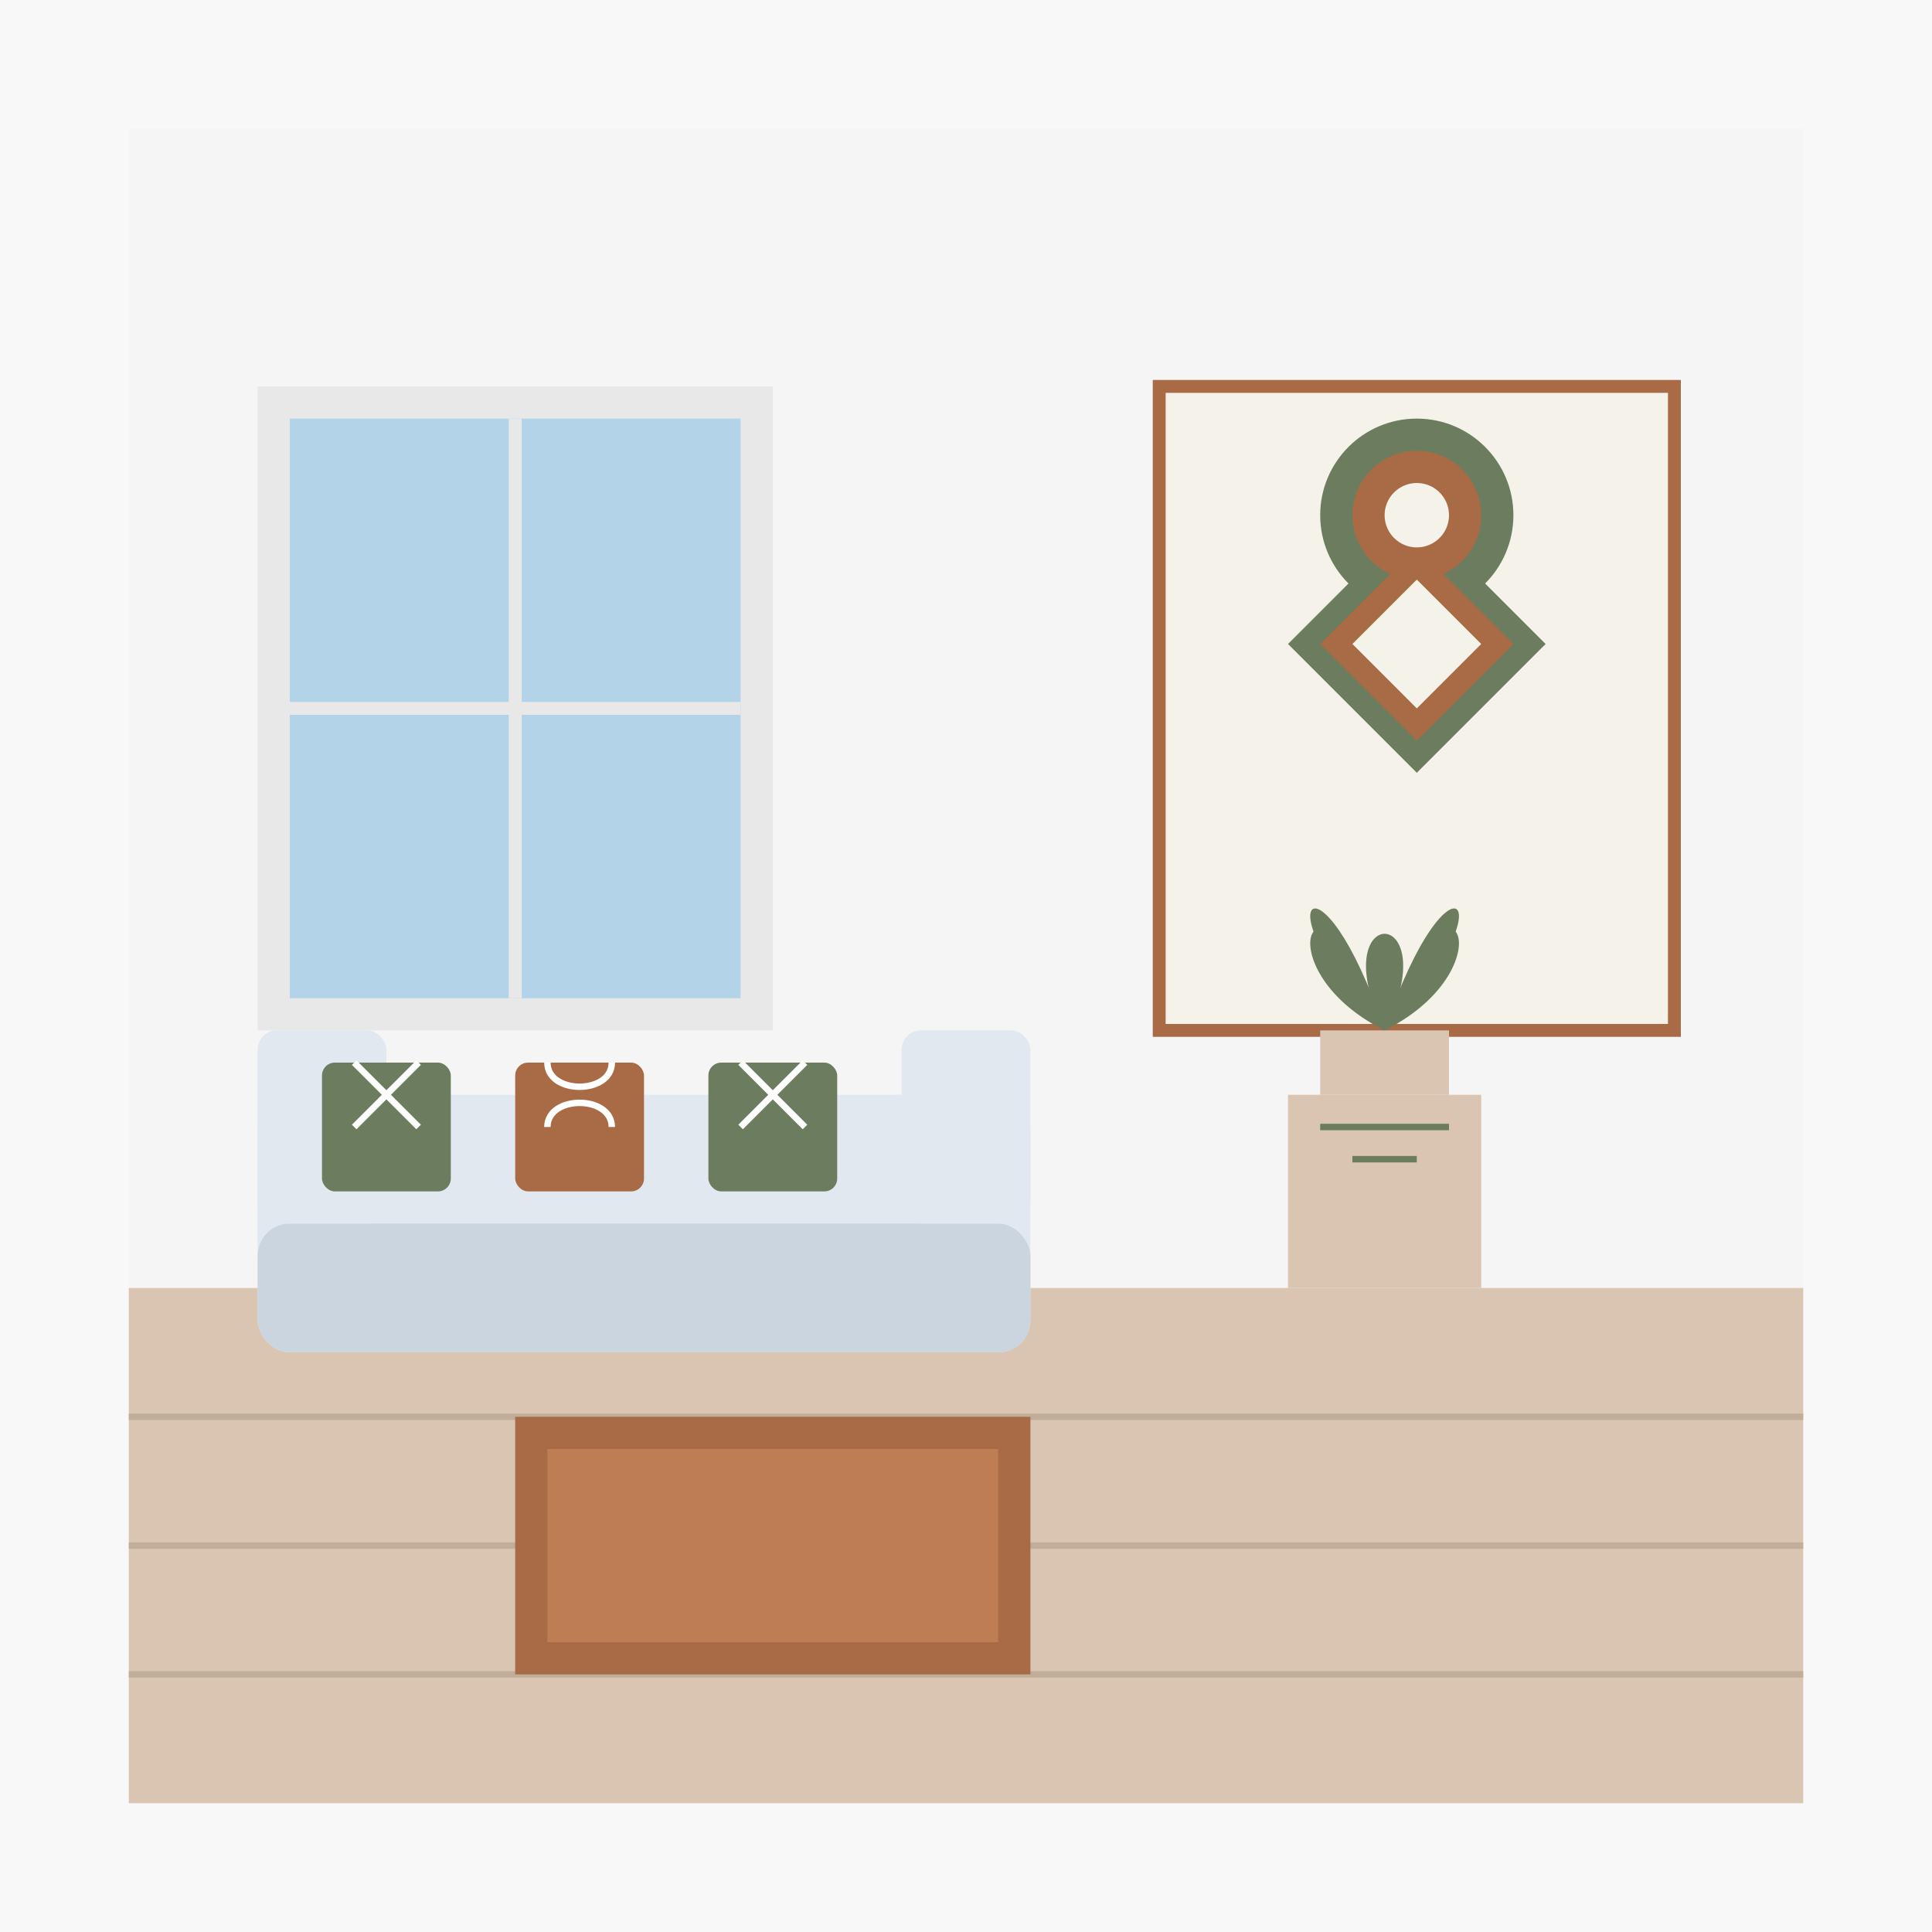 <svg width="300" height="300" xmlns="http://www.w3.org/2000/svg">
  <!-- Modern interior with Polish folk elements -->
  <rect width="300" height="300" fill="#f8f8f8" />
  
  <!-- Room background -->
  <rect x="20" y="20" width="260" height="180" fill="#f5f5f5" />
  
  <!-- Floor -->
  <rect x="20" y="200" width="260" height="80" fill="#d9c5b2" />
  <g stroke="#c0ad9a" stroke-width="1">
    <line x1="20" y1="220" x2="280" y2="220" />
    <line x1="20" y1="240" x2="280" y2="240" />
    <line x1="20" y1="260" x2="280" y2="260" />
  </g>
  
  <!-- Left wall with window -->
  <rect x="40" y="60" width="80" height="100" fill="#e8e8e8" />
  <rect x="45" y="65" width="70" height="90" fill="#b2d3e8" />
  <line x1="80" y1="65" x2="80" y2="155" stroke="#e8e8e8" stroke-width="2" />
  <line x1="45" y1="110" x2="115" y2="110" stroke="#e8e8e8" stroke-width="2" />
  
  <!-- Modern sofa -->
  <rect x="40" y="170" width="120" height="40" rx="5" fill="#e2e8f0" />
  <rect x="40" y="190" width="120" height="20" rx="5" fill="#cbd5e0" />
  <rect x="40" y="160" width="20" height="30" rx="3" fill="#e2e8f0" />
  <rect x="140" y="160" width="20" height="30" rx="3" fill="#e2e8f0" />
  
  <!-- Decorative pillows with Polish folk patterns -->
  <rect x="50" y="165" width="20" height="20" rx="2" fill="#6b7d5e" />
  <path d="M55,175 L65,165 M55,165 L65,175" stroke="white" stroke-width="1" />
  
  <rect x="80" y="165" width="20" height="20" rx="2" fill="#a86b45" />
  <path d="M85,165 C85,170 95,170 95,165" stroke="white" stroke-width="1" fill="none" />
  <path d="M85,175 C85,170 95,170 95,175" stroke="white" stroke-width="1" fill="none" />
  
  <rect x="110" y="165" width="20" height="20" rx="2" fill="#6b7d5e" />
  <path d="M115,175 L125,165 M115,165 L125,175" stroke="white" stroke-width="1" />
  
  <!-- Coffee table -->
  <rect x="80" y="220" width="80" height="40" fill="#a86b45" />
  <rect x="85" y="225" width="70" height="30" fill="#bf7d53" />
  
  <!-- Wall art with Polish folk pattern -->
  <rect x="180" y="60" width="80" height="100" fill="#f5f2e9" stroke="#a86b45" stroke-width="2" />
  
  <!-- Wycinanki-inspired pattern in wall art -->
  <g fill="#6b7d5e">
    <circle cx="220" cy="80" r="15" />
    <path d="M200,100 L220,80 L240,100 L220,120 Z" />
  </g>
  <g fill="#a86b45">
    <circle cx="220" cy="80" r="10" />
    <path d="M205,100 L220,85 L235,100 L220,115 Z" />
  </g>
  <g fill="#f5f2e9">
    <circle cx="220" cy="80" r="5" />
    <path d="M210,100 L220,90 L230,100 L220,110 Z" />
  </g>
  
  <!-- Plant in ceramic pot -->
  <rect x="200" y="170" width="30" height="30" fill="#d9c5b2" />
  <rect x="205" y="160" width="20" height="10" fill="#d9c5b2" />
  
  <!-- Traditional Polish pattern on pot -->
  <path d="M205,175 L225,175" stroke="#6b7d5e" stroke-width="1" />
  <path d="M210,180 L220,180" stroke="#6b7d5e" stroke-width="1" />
  <path d="M215,185 L215,185" stroke="#6b7d5e" stroke-width="1" />
  
  <!-- Plant leaves -->
  <g fill="#6b7d5e">
    <path d="M215,160 C205,140 225,140 215,160" />
    <path d="M215,160 C195,150 205,130 215,160" />
    <path d="M215,160 C235,150 225,130 215,160" />
    <path d="M215,160 C225,130 235,140 215,160" />
    <path d="M215,160 C205,130 195,140 215,160" />
  </g>
</svg>